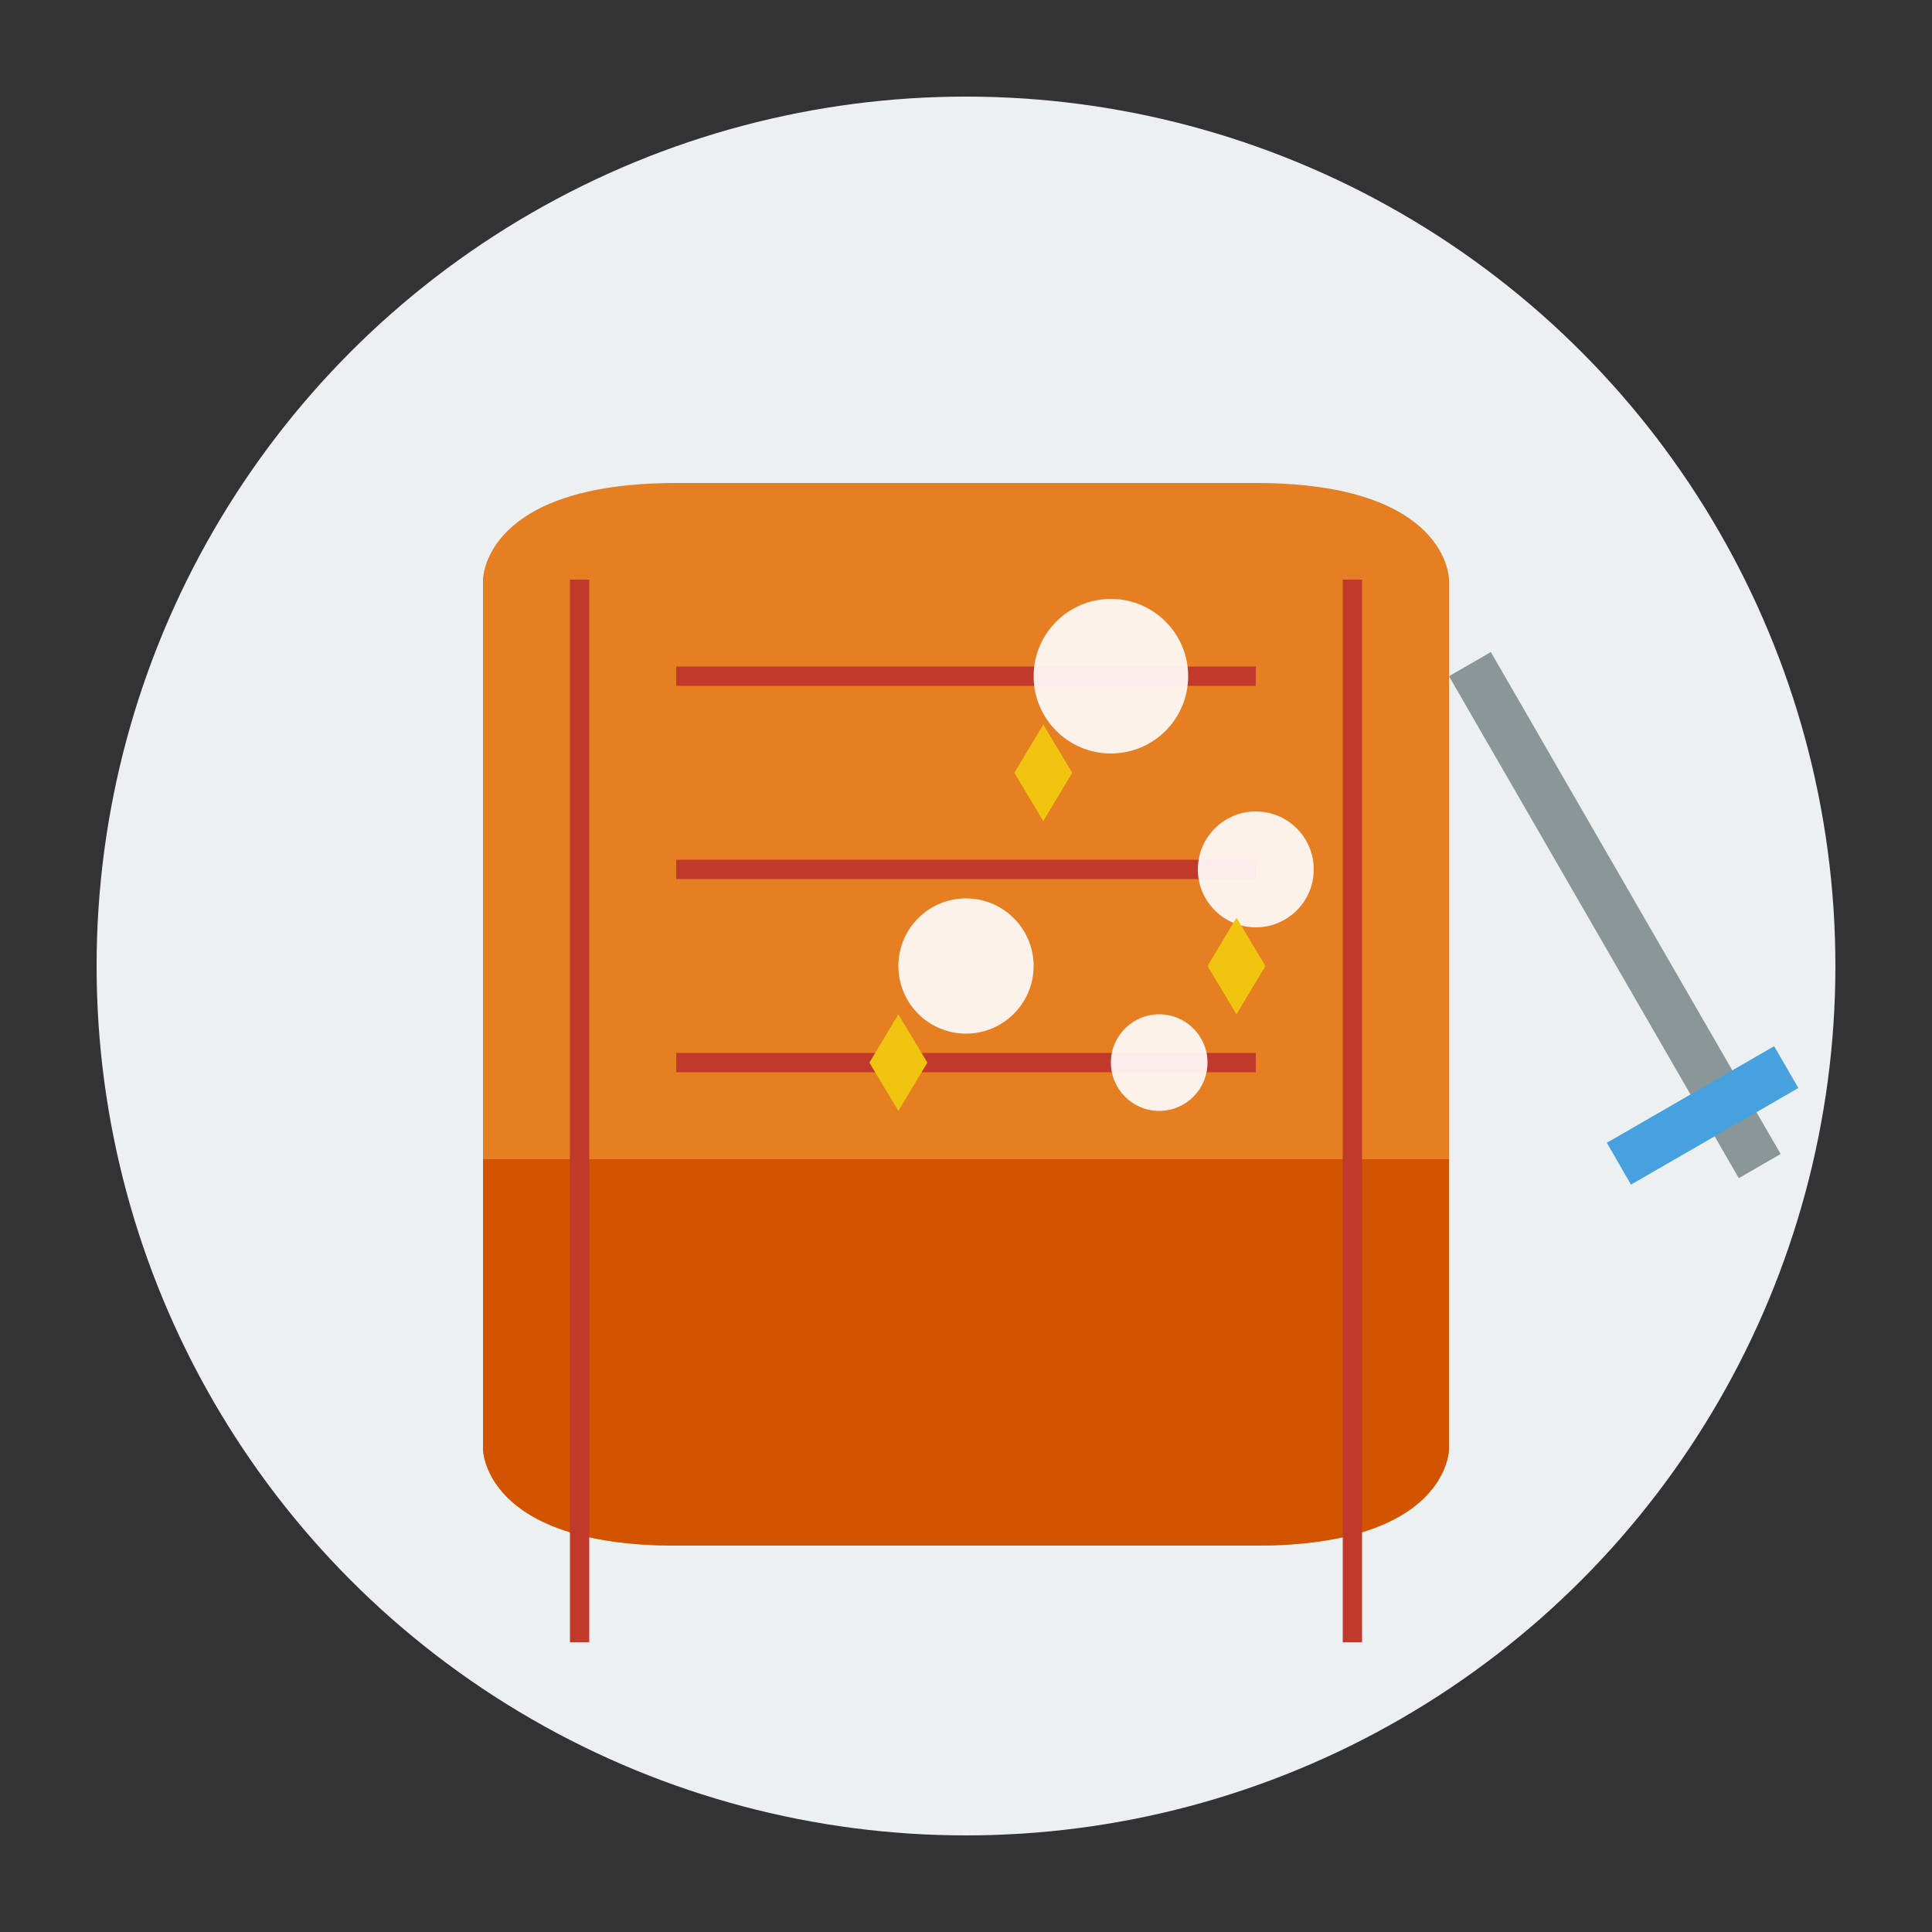 <svg xmlns="http://www.w3.org/2000/svg" viewBox="0 0 200 200" width="200" height="200">
  <rect x="0" y="0" width="200" height="200" fill="#333333" stroke="none"/>
  <!-- Background circle -->
  <circle cx="100" cy="100" r="90" fill="#ecf0f1"/>
  
  <!-- Car seat outline -->
  <path d="M50 60c0 0 0-10 20-10s60 0 60 0c20 0 20 10 20 10v90c0 0 0 10-20 10h-60c-20 0-20-10-20-10z" fill="#e67e22"/>
  
  <!-- Seat base -->
  <path d="M50 120h100v30c0 0 0 10-20 10h-60c-20 0-20-10-20-10z" fill="#d35400"/>
  
  <!-- Seat details -->
  <path d="M60 60v110" fill="none" stroke="#c0392b" stroke-width="2"/>
  <path d="M140 60v110" fill="none" stroke="#c0392b" stroke-width="2"/>
  <path d="M70 70h60" fill="none" stroke="#c0392b" stroke-width="2"/>
  <path d="M70 90h60" fill="none" stroke="#c0392b" stroke-width="2"/>
  <path d="M70 110h60" fill="none" stroke="#c0392b" stroke-width="2"/>
  
  <!-- Cleaning elements -->
  <g opacity="0.9">
    <!-- Cleaning tool -->
    <rect x="150" y="70" width="5" height="60" fill="#7f8c8d" transform="rotate(-30, 150, 70)"/>
    <rect x="140" y="120" width="20" height="5" fill="#3498db" transform="rotate(-30, 150, 70)"/>
    
    <!-- Bubbles -->
    <circle cx="115" cy="70" r="8" fill="white"/>
    <circle cx="130" cy="90" r="6" fill="white"/>
    <circle cx="100" cy="100" r="7" fill="white"/>
    <circle cx="120" cy="110" r="5" fill="white"/>
  </g>
  
  <!-- Sparkles -->
  <g fill="#f1c40f">
    <polygon points="105,80 108,85 111,80 108,75"/>
    <polygon points="125,100 128,105 131,100 128,95"/>
    <polygon points="90,110 93,115 96,110 93,105"/>
  </g>
</svg>
